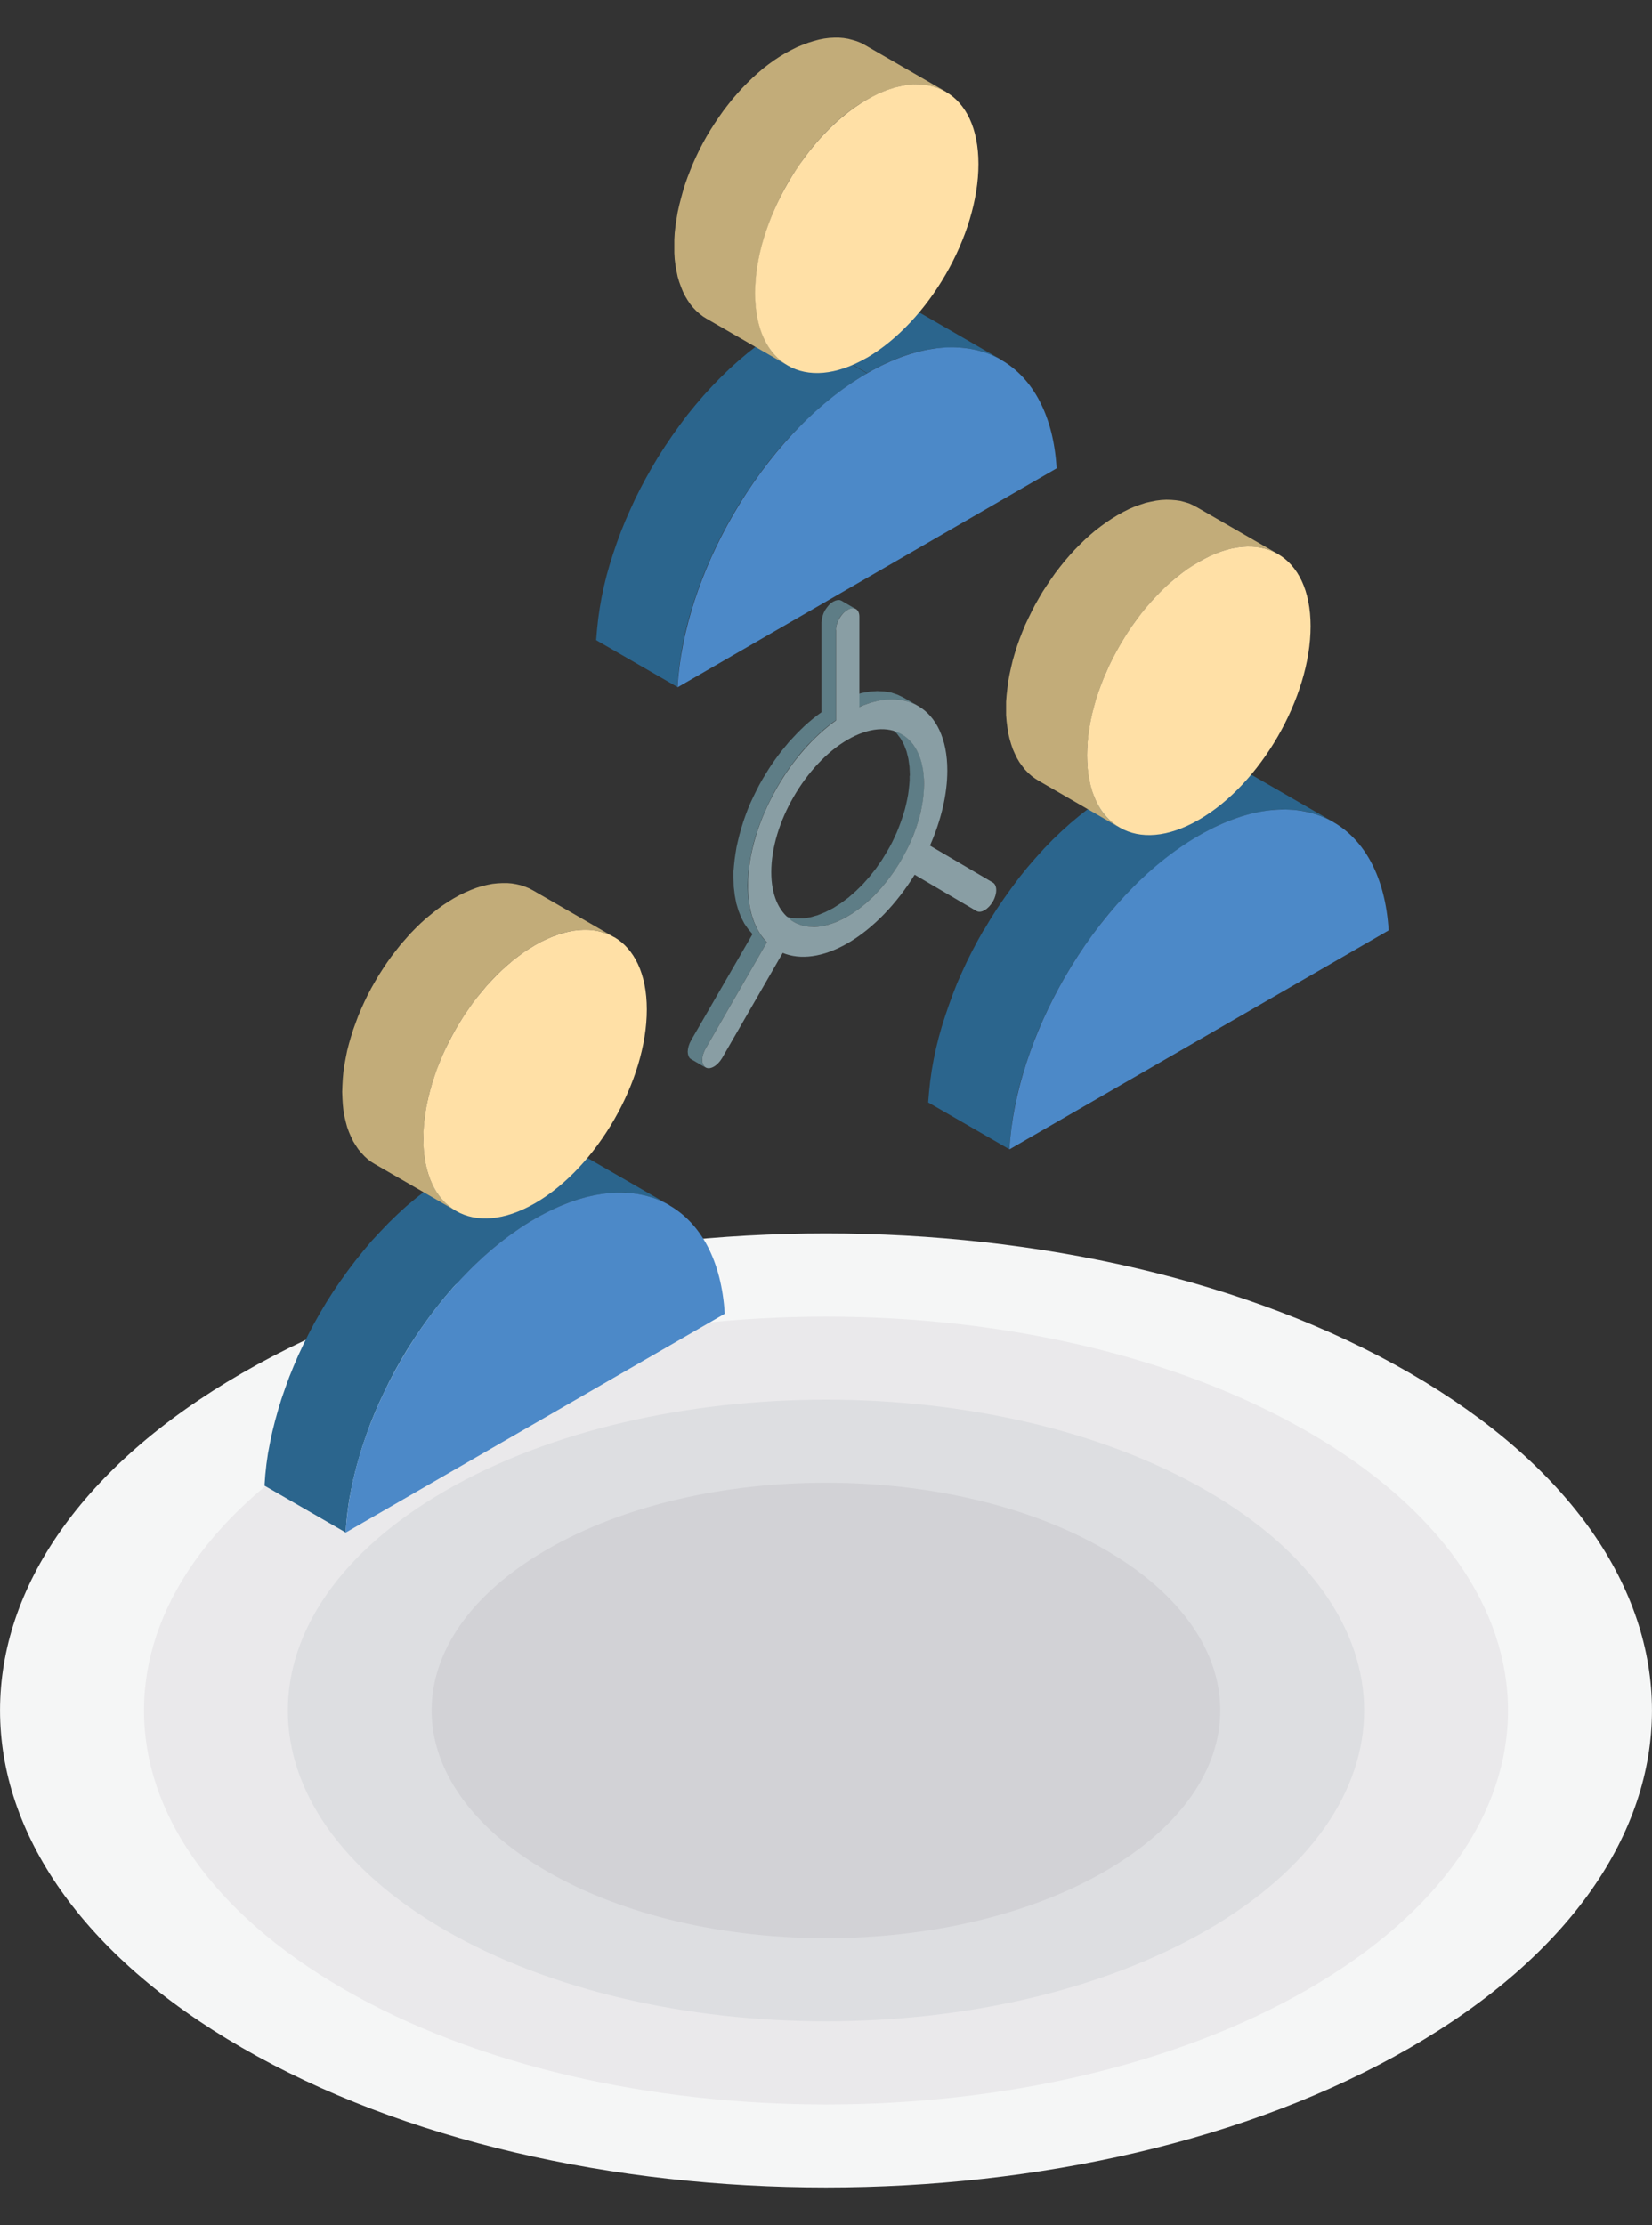 <svg viewBox="0 0 128.47 173.03" xmlns="http://www.w3.org/2000/svg" id="references"><rect x="0" y="0" width="128.47" height="173.03" fill="#333333" stroke="none"/><defs><style>.cls-1{fill:#dddee1;}.cls-1,.cls-2,.cls-3,.cls-4,.cls-5,.cls-6,.cls-7,.cls-8,.cls-9,.cls-10{fill-rule:evenodd;}.cls-2{fill:#899ea4;}.cls-3{fill:#d2d2d6;}.cls-4{fill:#c2ac79;}.cls-5,.cls-11{fill:#ffe0a6;}.cls-6{fill:#4c89c8;}.cls-7{fill:#2b658d;}.cls-8{fill:#f5f6f6;}.cls-9{fill:#eae9eb;}.cls-10{fill:#5e7d86;}</style></defs><path d="m109.65,106.78c25.09,14.49,25.09,37.97,0,52.46-25.08,14.49-65.75,14.49-90.83,0-25.09-14.49-25.09-37.98,0-52.46,25.08-14.49,65.75-14.49,90.83,0Z" class="cls-8"></path><path d="m101.74,111.36c20.71,11.96,20.71,31.35,0,43.32-20.71,11.96-54.3,11.96-75.01,0-20.71-11.97-20.71-31.36,0-43.32,20.71-11.97,54.3-11.97,75.01,0Z" class="cls-9"></path><path d="m93.83,115.92c16.34,9.44,16.34,24.75,0,34.19-16.35,9.43-42.84,9.43-59.19,0-16.34-9.44-16.34-24.74,0-34.19,16.35-9.44,42.85-9.44,59.19,0Z" class="cls-1"></path><path d="m85.91,120.49c11.98,6.91,11.98,18.12,0,25.04-11.97,6.92-31.38,6.92-43.36,0-11.98-6.92-11.98-18.13,0-25.04,11.97-6.92,31.39-6.92,43.36,0Z" class="cls-3"></path><polygon points="35.3 91.12 34.55 91.59 33.79 92.08 33.05 92.62 32.33 93.19 31.61 93.79 30.91 94.43 30.22 95.1 29.56 95.79 28.9 96.5 28.27 97.25 27.65 98.02 27.05 98.81 26.47 99.62 25.91 100.44 25.37 101.29 24.86 102.15 24.41 102.95 23.98 103.77 23.58 104.58 23.19 105.41 22.83 106.25 22.49 107.09 22.18 107.94 21.89 108.78 21.63 109.63 21.39 110.49 21.18 111.33 21 112.18 20.84 113.02 20.72 113.86 20.63 114.7 20.57 115.53 26.88 119.17 26.94 118.35 27.03 117.51 27.15 116.67 27.31 115.82 27.49 114.98 27.7 114.13 27.94 113.28 28.2 112.43 28.49 111.58 28.8 110.73 29.14 109.89 29.5 109.06 29.89 108.23 30.29 107.41 30.72 106.59 31.17 105.79 31.68 104.93 32.22 104.09 32.78 103.26 33.36 102.45 33.96 101.66 34.58 100.89 35.21 100.15 35.87 99.43 36.53 98.74 37.22 98.07 37.92 97.44 38.64 96.83 39.36 96.27 40.1 95.73 40.86 95.23 41.61 94.77 41.62 94.77 42.38 94.35 43.13 93.98 43.87 93.66 44.6 93.39 45.32 93.17 46.01 93 46.7 92.87 47.37 92.79 48.03 92.75 48.67 92.75 49.28 92.81 49.88 92.91 50.47 93.05 51.02 93.24 51.56 93.46 52.07 93.73 45.76 90.09 45.25 89.81 44.71 89.59 44.16 89.41 43.57 89.26 42.97 89.16 42.36 89.11 41.72 89.1 41.06 89.14 40.39 89.23 39.7 89.35 39.01 89.52 38.29 89.75 37.56 90.02 36.83 90.34 36.07 90.7 35.31 91.12 35.3 91.12" class="cls-7"></polygon><rect transform="translate(.09 111.06) rotate(-60)" height="7.29" y="51.81" x="96.23" class="cls-11"></rect><polygon points="93.24 64.96 86.93 61.32 86.92 61.32 93.23 64.96 93.24 64.96" class="cls-6"></polygon><path d="m76.48,72.35l-.45.8-.43.81-.41.82-.38.82-.37.84-.33.84-.31.85-.29.85-.27.85-.24.85-.21.85-.18.85-.15.84-.12.85-.09.83-.07.83,6.31,3.64.07-.83.09-.83.12-.85.15-.84.18-.85.21-.85.24-.85.27-.85.29-.85.31-.84.34-.85.37-.83.38-.83.41-.82.43-.81.45-.8.51-.86.54-.85.56-.82.58-.81.59-.79.62-.77.64-.74.66-.72.67-.69.69-.66.7-.63.72-.6.73-.57.74-.54.74-.5.76-.47-6.31-3.64-.76.47-.74.5-.74.54-.73.57-.72.6-.7.63-.69.66-.67.69-.65.72-.64.74-.62.77-.59.79-.58.81-.56.82-.54.85-.51.86h0Zm27.21-8.42l-.51-.27-.53-.23-.56-.18-.58-.15-.59-.09-.62-.05-.63-.02-.66.04-.67.09-.69.13-.7.17-.72.22-.73.27-.74.32-.75.37-.76.42-6.31-3.64.76-.42.75-.37.74-.32.73-.27.72-.22.7-.17.69-.13.67-.09.66-.04h.63s.62.06.62.06l.59.1.58.15.56.18.54.23.51.27,6.31,3.64Z" class="cls-7"></path><path d="m63.9,48.35l.02-.23.05-.22.08-.23.11-.22.14-.2.15-.19.17-.16.18-.12.18-.08.17-.04h.15s.13.05.13.05l1.12.65-.14-.05h-.15s-.17.03-.17.03l-.18.08-.19.13-.17.16-.16.18-.13.2-.11.22-.08.22-.05.23-.02.22v7.03l-.34.24-.32.26-.33.27-.31.28-.31.3-.3.3-.31.31-.29.33-.29.34-.27.34-.27.36-.27.36-.25.37-.25.37-.23.38-.23.39-.26.46-.24.47-.23.47-.22.48-.2.48-.19.48-.17.49-.16.48-.14.49-.12.49-.1.49-.09.48-.07.48-.05.48-.03.47-.02.47.03.72.08.66.12.63.17.58.21.53.26.48.29.44.33.37-4.76,8.26-.12.23-.08.23-.05.23-.02.2.02.19.05.17.08.13.12.1-1.12-.65-.12-.09-.08-.14-.05-.17-.02-.18.02-.21.05-.22.08-.23.12-.24,4.77-8.25-.33-.38-.3-.43-.25-.48-.21-.53-.17-.57-.12-.63-.08-.67-.02-.71v-.47s.04-.47.04-.47l.05-.47.07-.48.08-.49.11-.48.12-.49.14-.49.15-.49.17-.49.18-.48.2-.48.22-.47.23-.47.24-.47.26-.46.23-.38.24-.39.24-.37.26-.37.27-.37.27-.35.28-.34.28-.34.3-.32.3-.32.3-.3.31-.3.32-.28.32-.27.33-.26.33-.24v-7.03h0Zm6.84,11.97v.36s-.03.37-.03.37l-.04.37-.05.37-.07.37-.08.37-.09.37-.11.37-.12.37-.13.37-.14.37-.15.37-.17.37-.17.36-.19.36-.2.35-.42.69-.46.66-.49.62-.52.59-.55.54-.57.5-.59.44-.61.39-.61.31-.59.24-.56.16-.55.09h-.52s-.49-.05-.49-.05l-.46-.13-.42-.2,1.11.64h0l.42.21.46.13.49.06.52-.02.55-.08.57-.16.59-.24.61-.32.61-.38.59-.45.57-.5.55-.55.52-.59.49-.62.46-.66.43-.69.2-.35.18-.36.17-.36.17-.37.15-.37.15-.37.13-.37.12-.37.1-.37.09-.37.09-.37.07-.37.05-.37.04-.37.02-.36v-.36s-.02-.69-.02-.69l-.08-.63-.15-.57-.2-.52-.25-.45-.3-.4-.34-.34-.38-.27-1.11-.64.38.27.34.33.3.4.25.46.2.52.14.57.09.63.03.68h0Zm-10.15,10.72h0Zm15.33-.19l-1.11-.65-4.81-2.82,1.12.65,4.8,2.82h0Zm-9.1-15.88l.66-.25.63-.18.62-.11.6-.04.56.02.54.1.5.16.47.23-1.11-.64-.47-.23-.5-.17-.54-.09-.56-.03-.59.04-.62.11-.64.18-.66.26,1.12.64Z" class="cls-10"></path><path d="m65.01,48.99c0-.58.4-1.28.91-1.57.49-.29.91-.05.91.53v7.03c1.77-.79,3.37-.77,4.57-.08h0c1.4.81,2.27,2.55,2.27,5.02,0,1.87-.5,3.91-1.35,5.84l4.89,2.87c.35.21.35.87,0,1.48-.36.61-.93.94-1.28.73l-4.8-2.82c-1.38,2.23-3.21,4.17-5.21,5.33-1.93,1.11-3.69,1.31-5.05.75l-4.71,8.17c-.36.61-.93.94-1.28.74-.36-.21-.36-.87,0-1.48l4.76-8.26c-.93-.94-1.47-2.44-1.47-4.4,0-2.47.86-5.21,2.27-7.64,1.2-2.09,2.8-3.94,4.58-5.21v-7.03h0Zm-3.54,22.55h.02s.05.04.07.05c.05.03.1.06.15.09h0c1.07.63,2.55.54,4.2-.42,1.65-.95,3.13-2.58,4.21-4.44,1.08-1.87,1.74-3.96,1.74-5.86s-.66-3.23-1.74-3.86c-1.07-.62-2.56-.53-4.2.42h0c-1.64.95-3.13,2.58-4.2,4.44-1.08,1.86-1.74,3.96-1.74,5.86,0,1.76.57,3.03,1.51,3.7Z" class="cls-2"></path><polygon points="99.38 43.08 93.07 39.44 92.77 39.28 92.46 39.14 92.13 39.04 91.79 38.95 91.44 38.9 91.07 38.87 90.7 38.86 90.31 38.88 89.91 38.93 89.51 39.01 89.1 39.1 88.68 39.24 88.25 39.39 87.81 39.58 87.37 39.8 86.92 40.05 86.48 40.32 86.04 40.61 85.6 40.93 85.17 41.26 84.75 41.62 84.34 41.99 83.94 42.38 83.54 42.79 83.16 43.21 82.78 43.65 82.42 44.1 82.06 44.57 81.73 45.04 81.4 45.53 81.08 46.02 80.78 46.53 80.49 47.04 80.22 47.57 79.96 48.1 79.71 48.63 79.49 49.17 79.28 49.71 79.09 50.25 78.92 50.79 78.76 51.34 78.63 51.89 78.51 52.43 78.41 52.97 78.34 53.52 78.28 54.05 78.24 54.57 78.24 55.1 78.24 55.61 78.28 56.1 78.34 56.57 78.41 57.02 78.51 57.45 78.63 57.86 78.76 58.25 78.92 58.61 79.09 58.96 79.28 59.28 79.49 59.57 79.71 59.85 79.96 60.11 80.22 60.34 80.49 60.54 80.78 60.72 87.09 64.37 86.8 64.18 86.53 63.98 86.27 63.75 86.02 63.5 85.8 63.22 85.59 62.92 85.4 62.6 85.23 62.26 85.07 61.89 84.94 61.5 84.82 61.09 84.72 60.66 84.65 60.21 84.59 59.74 84.55 59.25 84.55 58.74 84.55 58.22 84.59 57.69 84.65 57.16 84.72 56.61 84.82 56.07 84.94 55.53 85.07 54.99 85.23 54.45 85.4 53.89 85.59 53.35 85.8 52.81 86.02 52.27 86.27 51.74 86.53 51.21 86.8 50.69 87.09 50.18 87.39 49.67 87.71 49.17 88.04 48.68 88.37 48.21 88.73 47.75 89.09 47.3 89.47 46.85 89.85 46.43 90.25 46.02 90.65 45.64 91.06 45.26 91.48 44.9 91.91 44.57 92.35 44.26 92.79 43.96 93.23 43.69 93.68 43.44 94.13 43.23 94.56 43.04 94.99 42.88 95.41 42.75 95.82 42.65 96.22 42.57 96.62 42.52 97.01 42.5 97.38 42.51 97.75 42.54 98.1 42.59 98.44 42.68 98.77 42.79 99.08 42.92 99.38 43.08" class="cls-4"></polygon><polygon points="47.76 72.88 41.45 69.24 41.15 69.08 40.83 68.95 40.51 68.84 40.16 68.76 39.81 68.7 39.45 68.67 39.07 68.67 38.68 68.69 38.3 68.73 37.89 68.81 37.47 68.91 37.05 69.04 36.63 69.2 36.19 69.39 35.75 69.6 35.3 69.85 34.86 70.12 34.42 70.41 33.98 70.73 33.56 71.07 33.13 71.42 32.72 71.79 32.31 72.19 31.92 72.59 31.54 73.02 31.16 73.45 30.8 73.91 30.45 74.36 30.1 74.85 29.78 75.33 29.46 75.83 29.16 76.34 28.87 76.85 28.59 77.38 28.34 77.9 28.1 78.43 27.87 78.97 27.67 79.51 27.47 80.06 27.3 80.6 27.14 81.15 27 81.69 26.89 82.24 26.79 82.78 26.71 83.31 26.66 83.85 26.63 84.38 26.61 84.91 26.63 85.42 26.66 85.9 26.71 86.38 26.79 86.83 26.89 87.25 27 87.66 27.14 88.04 27.3 88.41 27.47 88.76 27.67 89.08 27.87 89.38 28.1 89.65 28.34 89.91 28.59 90.14 28.87 90.35 29.16 90.53 35.47 94.17 35.18 93.99 34.9 93.78 34.65 93.55 34.41 93.3 34.18 93.02 33.98 92.72 33.78 92.4 33.61 92.06 33.45 91.69 33.31 91.31 33.2 90.9 33.1 90.47 33.02 90.02 32.97 89.55 32.94 89.06 32.92 88.55 32.94 88.02 32.97 87.5 33.02 86.95 33.1 86.42 33.2 85.88 33.31 85.33 33.45 84.79 33.61 84.24 33.78 83.7 33.98 83.16 34.18 82.62 34.41 82.08 34.65 81.55 34.9 81.02 35.18 80.49 35.47 79.98 35.77 79.47 36.09 78.98 36.41 78.49 36.76 78.02 37.11 77.55 37.47 77.09 37.85 76.66 38.23 76.23 38.62 75.83 39.03 75.44 39.44 75.06 39.87 74.71 40.29 74.37 40.73 74.06 41.17 73.76 41.62 73.49 42.06 73.25 42.5 73.03 42.94 72.84 43.36 72.68 43.79 72.55 44.2 72.45 44.61 72.38 45 72.33 45.38 72.31 45.76 72.32 46.12 72.35 46.47 72.4 46.82 72.48 47.14 72.59 47.46 72.73 47.76 72.88" class="cls-4"></polygon><path d="m67.42,29.03l-6.31-3.64-.76.46-.74.5-.74.53-.73.57-.71.6-.7.63-.69.67-.67.69-.66.72-.64.75-.62.76-.59.79-.58.81-.56.83-.54.84-.51.86-.45.8-.43.81-.41.82-.38.83-.37.84-.34.84-.31.84-.29.85-.27.85-.24.85-.21.85-.18.85-.15.85-.12.84-.09.83-.07.83,6.31,3.64.07-.83.09-.83.12-.84.15-.85.18-.85.21-.85.24-.85.27-.85.29-.85.31-.84.34-.84.37-.84.38-.83.41-.82.43-.81.45-.8.51-.86.54-.84.56-.83.58-.81.59-.79.62-.76.64-.75.66-.71.67-.69.69-.66.7-.64.71-.6.73-.57.74-.54.74-.5.76-.46h0Zm10.46-1.04l-.51-.27-.54-.22-.56-.19-.58-.14-.6-.1-.62-.05h-.63s-.66.03-.66.03l-.67.07-.69.13-.7.17-.71.22-.73.27-.74.32-.75.37-.76.41-6.31-3.64.76-.41.75-.37.74-.31.73-.27.71-.22.7-.17.69-.13.68-.08.65-.04h.64s.62.06.62.06l.6.1.58.14.56.18.54.23.51.27,6.31,3.64Z" class="cls-7"></path><path d="m73.57,7.14l-6.31-3.64-.3-.16-.32-.13-.33-.1-.34-.09-.36-.06-.36-.03h-.38s-.38.02-.38.02l-.4.05-.4.08-.41.11-.42.13-.43.16-.44.18-.44.22-.45.24-.45.27-.44.29-.43.31-.43.33-.42.36-.41.37-.4.39-.4.41-.38.42-.38.44-.36.45-.36.47-.33.47-.33.49-.32.5-.3.5-.29.52-.27.52-.26.54-.24.53-.22.54-.21.54-.19.54-.17.55-.15.55-.14.54-.12.54-.09.54-.08.54-.06.53-.03.53v.52s0,.51,0,.51l.03.49.06.47.08.45.09.44.12.4.14.39.15.37.17.34.19.32.21.31.22.27.24.25.26.23.27.21.29.18,6.31,3.64-.29-.18-.27-.21-.26-.24-.24-.25-.22-.27-.21-.31-.19-.32-.17-.34-.15-.37-.14-.39-.12-.4-.09-.44-.08-.45-.06-.46-.03-.49v-.51s0-.52,0-.52l.03-.53.06-.54.08-.53.09-.55.12-.54.14-.54.15-.55.17-.55.19-.54.21-.54.22-.54.24-.53.26-.54.27-.52.29-.52.3-.5.32-.49.33-.49.33-.48.36-.47.36-.45.38-.44.38-.42.4-.41.4-.39.41-.37.42-.36.43-.33.43-.31.44-.29.45-.27.45-.24.44-.21.43-.19.43-.16.42-.13.41-.11.4-.07.4-.05.38-.02h.38s.36.04.36.04l.36.06.34.08.33.11.32.13.3.16h0Zm-6.13,21.88h0s-6.31-3.63-6.31-3.63h0s6.31,3.63,6.31,3.63Z" class="cls-4"></path><path d="m77.88,27.99c-2.68-1.54-6.37-1.32-10.45,1.04h0c-4.08,2.36-7.77,6.41-10.44,11.04-2.45,4.24-4.05,8.98-4.3,13.38l29.48-17.03c-.24-4.1-1.84-7-4.29-8.42Z" class="cls-6"></path><path d="m103.69,63.93c-2.68-1.54-6.36-1.32-10.45,1.04h0c-4.08,2.36-7.77,6.4-10.44,11.03-2.45,4.25-4.05,8.98-4.3,13.38l29.49-17.03c-.25-4.11-1.84-7-4.3-8.42Z" class="cls-6"></path><path d="m52.07,93.73c-2.68-1.55-6.37-1.32-10.46,1.04h0c-4.08,2.36-7.77,6.4-10.44,11.03-2.45,4.25-4.05,8.98-4.29,13.38l29.48-17.02c-.25-4.11-1.84-7-4.29-8.42Z" class="cls-6"></path><path d="m67.42,27.82h0c2.39-1.4,4.56-3.77,6.13-6.49h0c1.57-2.72,2.54-5.79,2.54-8.57s-.97-4.72-2.54-5.62c-1.57-.91-3.74-.78-6.14.61-2.4,1.39-4.57,3.76-6.14,6.48-1.58,2.73-2.55,5.8-2.55,8.57s.97,4.72,2.55,5.63c1.57.91,3.74.78,6.14-.61Z" class="cls-5"></path><path d="m99.38,43.08c-1.58-.91-3.75-.78-6.15.61-2.4,1.38-4.57,3.76-6.14,6.48-1.58,2.72-2.55,5.79-2.55,8.57s.97,4.72,2.55,5.62c1.57.91,3.74.78,6.14-.61h0c2.4-1.38,4.57-3.76,6.14-6.48h0c1.57-2.72,2.55-5.79,2.55-8.57s-.98-4.72-2.55-5.62Z" class="cls-5"></path><path d="m47.76,72.88c-1.57-.9-3.75-.77-6.14.61-2.4,1.39-4.58,3.77-6.15,6.49s-2.55,5.79-2.55,8.57.98,4.72,2.55,5.62c1.57.91,3.75.78,6.15-.61h0c2.4-1.39,4.57-3.77,6.14-6.49h0c1.57-2.72,2.54-5.79,2.54-8.57s-.98-4.72-2.54-5.63Z" class="cls-5"></path></svg>